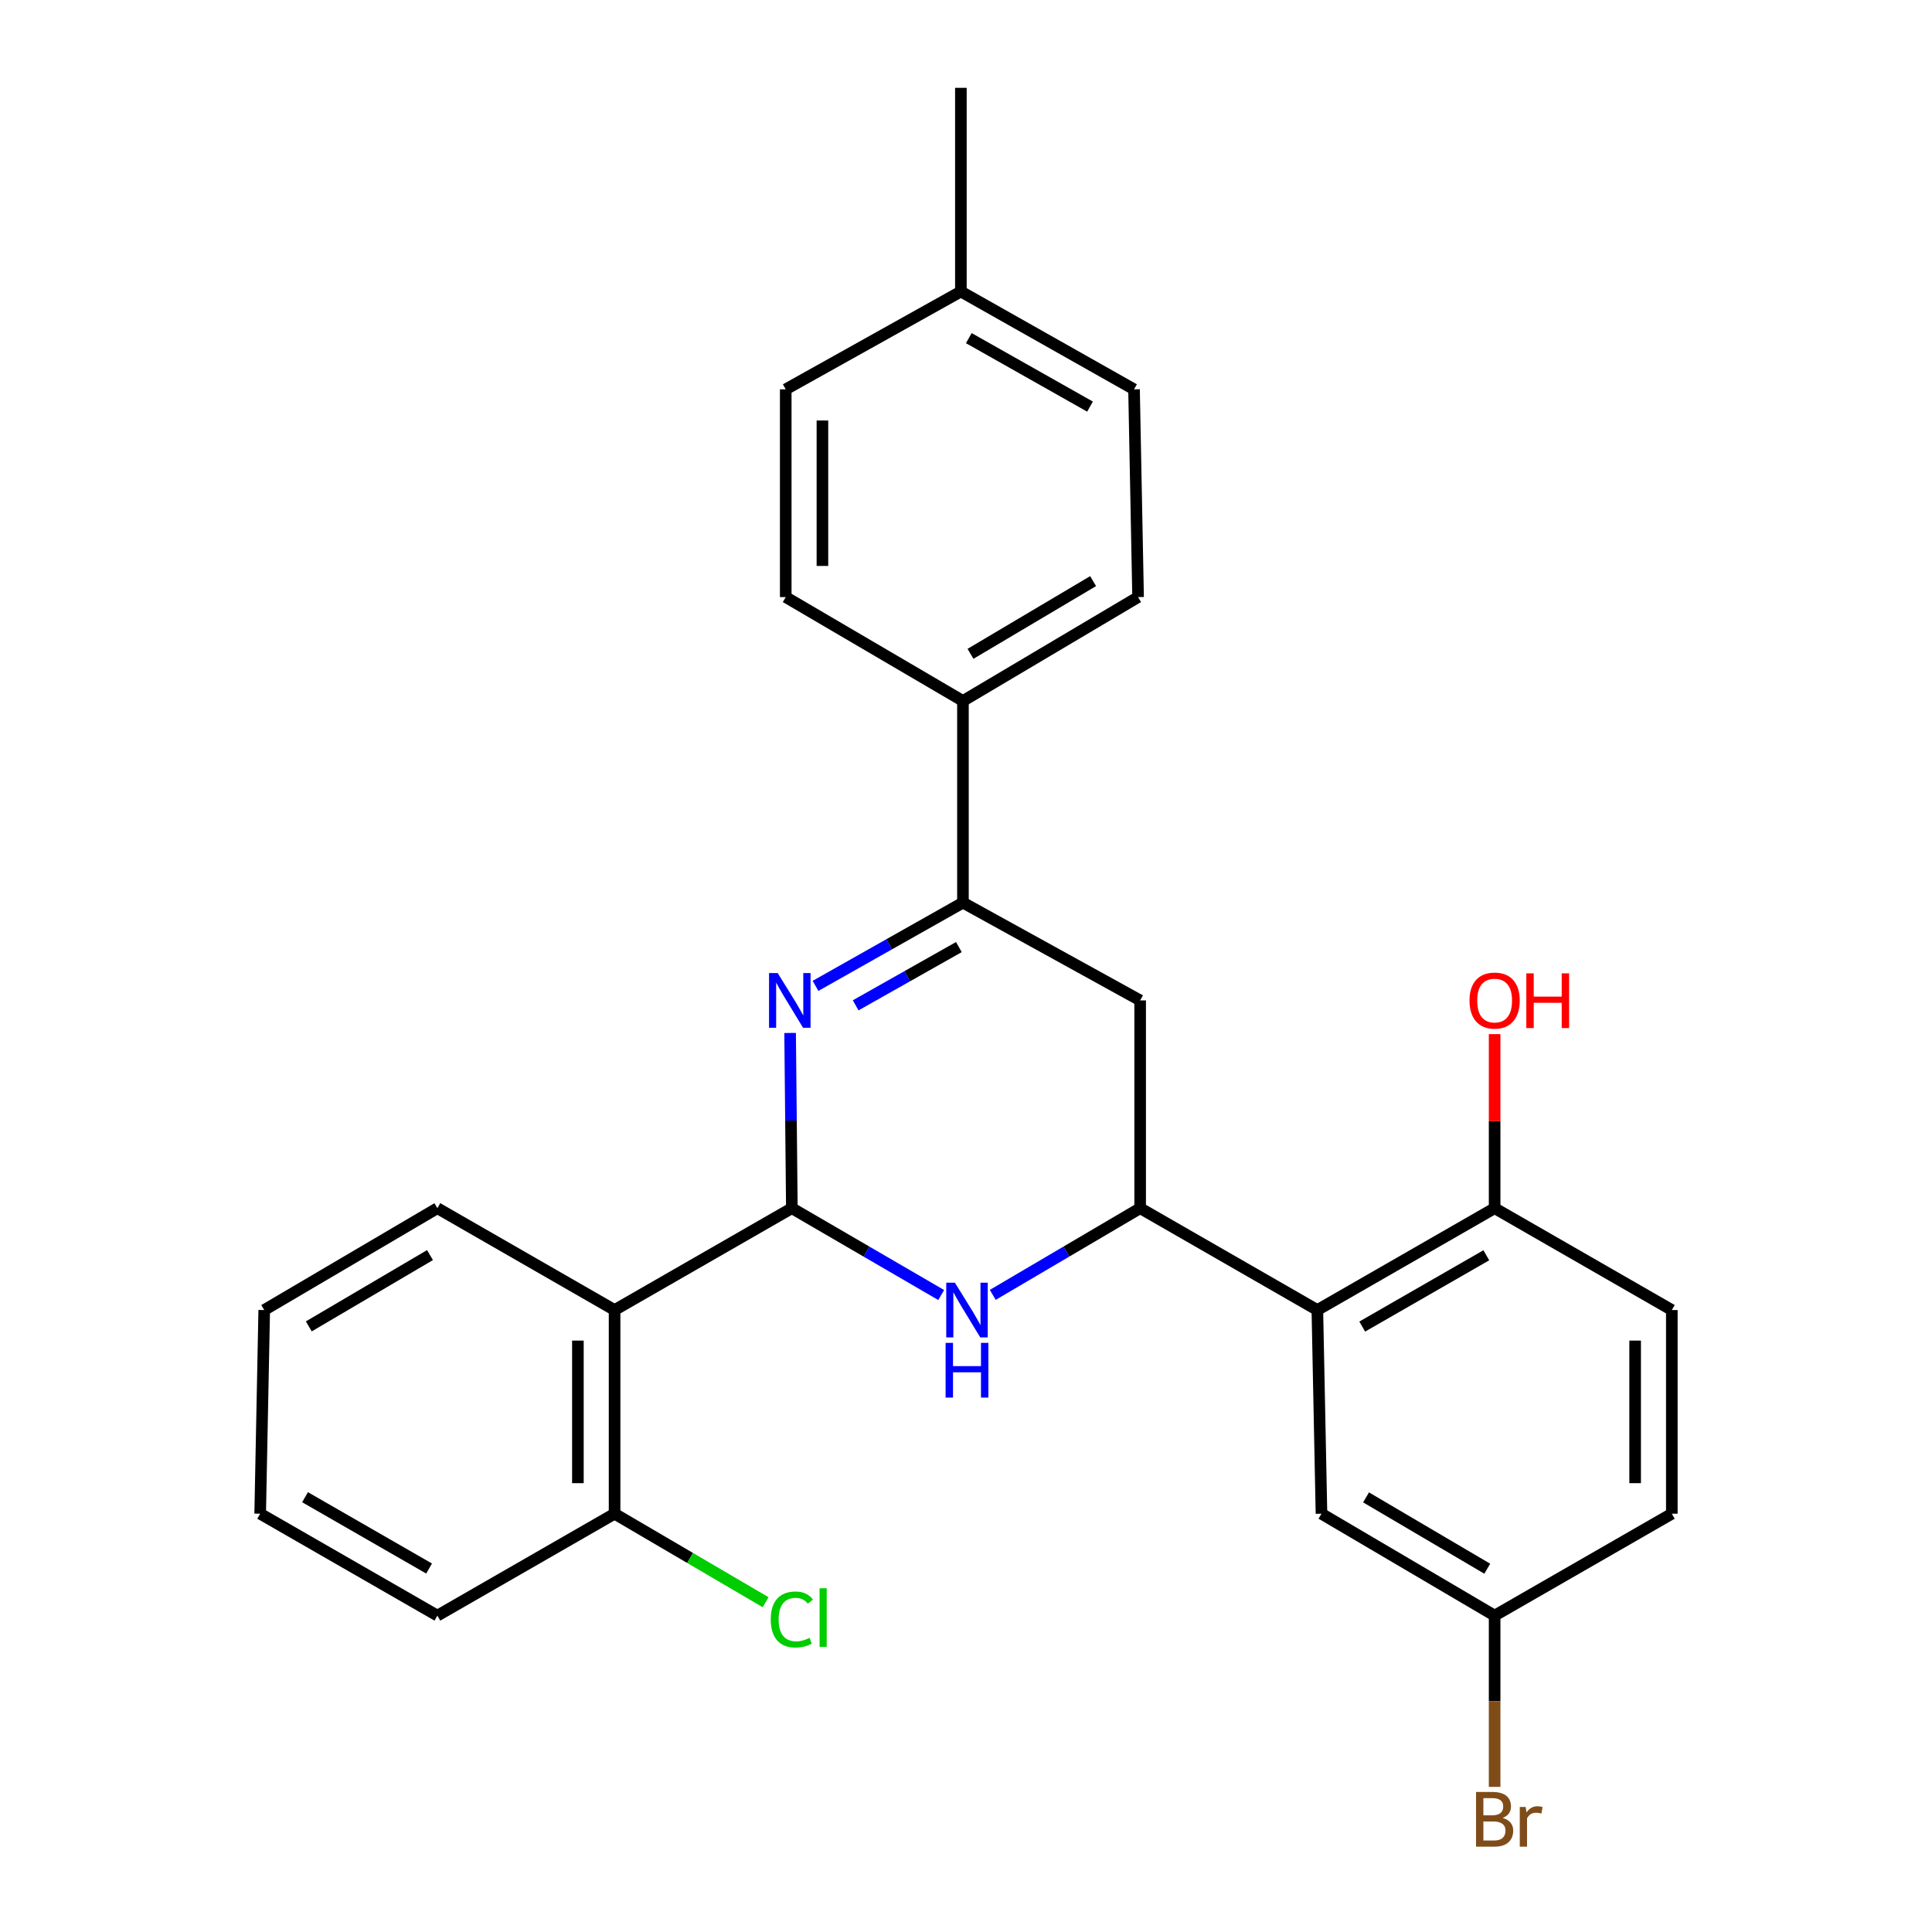 <?xml version='1.0' encoding='iso-8859-1'?>
<svg version='1.1' baseProfile='full'
              xmlns='http://www.w3.org/2000/svg'
                      xmlns:rdkit='http://www.rdkit.org/xml'
                      xmlns:xlink='http://www.w3.org/1999/xlink'
                  xml:space='preserve'
width='1000px' height='1000px' viewBox='0 0 1000 1000'>
<!-- END OF HEADER -->
<rect style='opacity:1.0;fill:#FFFFFF;stroke:none' width='1000' height='1000' x='0' y='0'> </rect>
<path class='bond-0' d='M 409.861,625.355 L 409.412,580.006' style='fill:none;fill-rule:evenodd;stroke:#000000;stroke-width:6px;stroke-linecap:butt;stroke-linejoin:miter;stroke-opacity:1' />
<path class='bond-0' d='M 409.412,580.006 L 408.962,534.658' style='fill:none;fill-rule:evenodd;stroke:#0000FF;stroke-width:6px;stroke-linecap:butt;stroke-linejoin:miter;stroke-opacity:1' />
<path class='bond-1' d='M 409.861,625.355 L 448.508,647.829' style='fill:none;fill-rule:evenodd;stroke:#000000;stroke-width:6px;stroke-linecap:butt;stroke-linejoin:miter;stroke-opacity:1' />
<path class='bond-1' d='M 448.508,647.829 L 487.155,670.303' style='fill:none;fill-rule:evenodd;stroke:#0000FF;stroke-width:6px;stroke-linecap:butt;stroke-linejoin:miter;stroke-opacity:1' />
<path class='bond-4' d='M 409.861,625.355 L 318.108,678.073' style='fill:none;fill-rule:evenodd;stroke:#000000;stroke-width:6px;stroke-linecap:butt;stroke-linejoin:miter;stroke-opacity:1' />
<path class='bond-3' d='M 422.109,510.291 L 460.263,488.746' style='fill:none;fill-rule:evenodd;stroke:#0000FF;stroke-width:6px;stroke-linecap:butt;stroke-linejoin:miter;stroke-opacity:1' />
<path class='bond-3' d='M 460.263,488.746 L 498.418,467.201' style='fill:none;fill-rule:evenodd;stroke:#000000;stroke-width:6px;stroke-linecap:butt;stroke-linejoin:miter;stroke-opacity:1' />
<path class='bond-3' d='M 442.892,520.363 L 469.6,505.282' style='fill:none;fill-rule:evenodd;stroke:#0000FF;stroke-width:6px;stroke-linecap:butt;stroke-linejoin:miter;stroke-opacity:1' />
<path class='bond-3' d='M 469.6,505.282 L 496.309,490.2' style='fill:none;fill-rule:evenodd;stroke:#000000;stroke-width:6px;stroke-linecap:butt;stroke-linejoin:miter;stroke-opacity:1' />
<path class='bond-2' d='M 513.856,670.227 L 551.998,647.791' style='fill:none;fill-rule:evenodd;stroke:#0000FF;stroke-width:6px;stroke-linecap:butt;stroke-linejoin:miter;stroke-opacity:1' />
<path class='bond-2' d='M 551.998,647.791 L 590.139,625.355' style='fill:none;fill-rule:evenodd;stroke:#000000;stroke-width:6px;stroke-linecap:butt;stroke-linejoin:miter;stroke-opacity:1' />
<path class='bond-5' d='M 590.139,625.355 L 681.861,678.073' style='fill:none;fill-rule:evenodd;stroke:#000000;stroke-width:6px;stroke-linecap:butt;stroke-linejoin:miter;stroke-opacity:1' />
<path class='bond-6' d='M 590.139,625.355 L 590.139,517.809' style='fill:none;fill-rule:evenodd;stroke:#000000;stroke-width:6px;stroke-linecap:butt;stroke-linejoin:miter;stroke-opacity:1' />
<path class='bond-7' d='M 498.418,467.201 L 498.418,362.819' style='fill:none;fill-rule:evenodd;stroke:#000000;stroke-width:6px;stroke-linecap:butt;stroke-linejoin:miter;stroke-opacity:1' />
<path class='bond-27' d='M 498.418,467.201 L 590.139,517.809' style='fill:none;fill-rule:evenodd;stroke:#000000;stroke-width:6px;stroke-linecap:butt;stroke-linejoin:miter;stroke-opacity:1' />
<path class='bond-10' d='M 318.108,678.073 L 318.108,783.499' style='fill:none;fill-rule:evenodd;stroke:#000000;stroke-width:6px;stroke-linecap:butt;stroke-linejoin:miter;stroke-opacity:1' />
<path class='bond-10' d='M 299.118,693.887 L 299.118,767.686' style='fill:none;fill-rule:evenodd;stroke:#000000;stroke-width:6px;stroke-linecap:butt;stroke-linejoin:miter;stroke-opacity:1' />
<path class='bond-22' d='M 318.108,678.073 L 226.386,625.355' style='fill:none;fill-rule:evenodd;stroke:#000000;stroke-width:6px;stroke-linecap:butt;stroke-linejoin:miter;stroke-opacity:1' />
<path class='bond-8' d='M 681.861,678.073 L 773.614,625.355' style='fill:none;fill-rule:evenodd;stroke:#000000;stroke-width:6px;stroke-linecap:butt;stroke-linejoin:miter;stroke-opacity:1' />
<path class='bond-8' d='M 705.084,686.631 L 769.311,649.729' style='fill:none;fill-rule:evenodd;stroke:#000000;stroke-width:6px;stroke-linecap:butt;stroke-linejoin:miter;stroke-opacity:1' />
<path class='bond-9' d='M 681.861,678.073 L 683.992,783.499' style='fill:none;fill-rule:evenodd;stroke:#000000;stroke-width:6px;stroke-linecap:butt;stroke-linejoin:miter;stroke-opacity:1' />
<path class='bond-11' d='M 498.418,362.819 L 589.073,309.056' style='fill:none;fill-rule:evenodd;stroke:#000000;stroke-width:6px;stroke-linecap:butt;stroke-linejoin:miter;stroke-opacity:1' />
<path class='bond-11' d='M 502.329,338.421 L 565.789,300.787' style='fill:none;fill-rule:evenodd;stroke:#000000;stroke-width:6px;stroke-linecap:butt;stroke-linejoin:miter;stroke-opacity:1' />
<path class='bond-12' d='M 498.418,362.819 L 406.696,309.056' style='fill:none;fill-rule:evenodd;stroke:#000000;stroke-width:6px;stroke-linecap:butt;stroke-linejoin:miter;stroke-opacity:1' />
<path class='bond-13' d='M 773.614,625.355 L 865.335,678.073' style='fill:none;fill-rule:evenodd;stroke:#000000;stroke-width:6px;stroke-linecap:butt;stroke-linejoin:miter;stroke-opacity:1' />
<path class='bond-20' d='M 773.614,625.355 L 773.614,580.306' style='fill:none;fill-rule:evenodd;stroke:#000000;stroke-width:6px;stroke-linecap:butt;stroke-linejoin:miter;stroke-opacity:1' />
<path class='bond-20' d='M 773.614,580.306 L 773.614,535.257' style='fill:none;fill-rule:evenodd;stroke:#FF0000;stroke-width:6px;stroke-linecap:butt;stroke-linejoin:miter;stroke-opacity:1' />
<path class='bond-14' d='M 683.992,783.499 L 773.614,836.239' style='fill:none;fill-rule:evenodd;stroke:#000000;stroke-width:6px;stroke-linecap:butt;stroke-linejoin:miter;stroke-opacity:1' />
<path class='bond-14' d='M 707.066,775.044 L 769.801,811.961' style='fill:none;fill-rule:evenodd;stroke:#000000;stroke-width:6px;stroke-linecap:butt;stroke-linejoin:miter;stroke-opacity:1' />
<path class='bond-15' d='M 318.108,783.499 L 357.195,806.403' style='fill:none;fill-rule:evenodd;stroke:#000000;stroke-width:6px;stroke-linecap:butt;stroke-linejoin:miter;stroke-opacity:1' />
<path class='bond-15' d='M 357.195,806.403 L 396.282,829.306' style='fill:none;fill-rule:evenodd;stroke:#00CC00;stroke-width:6px;stroke-linecap:butt;stroke-linejoin:miter;stroke-opacity:1' />
<path class='bond-23' d='M 318.108,783.499 L 226.386,836.239' style='fill:none;fill-rule:evenodd;stroke:#000000;stroke-width:6px;stroke-linecap:butt;stroke-linejoin:miter;stroke-opacity:1' />
<path class='bond-17' d='M 589.073,309.056 L 586.974,201.52' style='fill:none;fill-rule:evenodd;stroke:#000000;stroke-width:6px;stroke-linecap:butt;stroke-linejoin:miter;stroke-opacity:1' />
<path class='bond-18' d='M 406.696,309.056 L 406.696,201.52' style='fill:none;fill-rule:evenodd;stroke:#000000;stroke-width:6px;stroke-linecap:butt;stroke-linejoin:miter;stroke-opacity:1' />
<path class='bond-18' d='M 425.686,292.926 L 425.686,217.651' style='fill:none;fill-rule:evenodd;stroke:#000000;stroke-width:6px;stroke-linecap:butt;stroke-linejoin:miter;stroke-opacity:1' />
<path class='bond-29' d='M 865.335,678.073 L 865.335,783.499' style='fill:none;fill-rule:evenodd;stroke:#000000;stroke-width:6px;stroke-linecap:butt;stroke-linejoin:miter;stroke-opacity:1' />
<path class='bond-29' d='M 846.345,693.887 L 846.345,767.686' style='fill:none;fill-rule:evenodd;stroke:#000000;stroke-width:6px;stroke-linecap:butt;stroke-linejoin:miter;stroke-opacity:1' />
<path class='bond-16' d='M 773.614,836.239 L 865.335,783.499' style='fill:none;fill-rule:evenodd;stroke:#000000;stroke-width:6px;stroke-linecap:butt;stroke-linejoin:miter;stroke-opacity:1' />
<path class='bond-21' d='M 773.614,836.239 L 773.614,880.559' style='fill:none;fill-rule:evenodd;stroke:#000000;stroke-width:6px;stroke-linecap:butt;stroke-linejoin:miter;stroke-opacity:1' />
<path class='bond-21' d='M 773.614,880.559 L 773.614,924.879' style='fill:none;fill-rule:evenodd;stroke:#7F4C19;stroke-width:6px;stroke-linecap:butt;stroke-linejoin:miter;stroke-opacity:1' />
<path class='bond-30' d='M 586.974,201.52 L 497.352,150.891' style='fill:none;fill-rule:evenodd;stroke:#000000;stroke-width:6px;stroke-linecap:butt;stroke-linejoin:miter;stroke-opacity:1' />
<path class='bond-30' d='M 564.19,210.46 L 501.455,175.019' style='fill:none;fill-rule:evenodd;stroke:#000000;stroke-width:6px;stroke-linecap:butt;stroke-linejoin:miter;stroke-opacity:1' />
<path class='bond-19' d='M 406.696,201.52 L 497.352,150.891' style='fill:none;fill-rule:evenodd;stroke:#000000;stroke-width:6px;stroke-linecap:butt;stroke-linejoin:miter;stroke-opacity:1' />
<path class='bond-24' d='M 497.352,150.891 L 497.352,45.455' style='fill:none;fill-rule:evenodd;stroke:#000000;stroke-width:6px;stroke-linecap:butt;stroke-linejoin:miter;stroke-opacity:1' />
<path class='bond-25' d='M 226.386,625.355 L 136.764,678.073' style='fill:none;fill-rule:evenodd;stroke:#000000;stroke-width:6px;stroke-linecap:butt;stroke-linejoin:miter;stroke-opacity:1' />
<path class='bond-25' d='M 222.571,649.631 L 159.836,686.534' style='fill:none;fill-rule:evenodd;stroke:#000000;stroke-width:6px;stroke-linecap:butt;stroke-linejoin:miter;stroke-opacity:1' />
<path class='bond-28' d='M 226.386,836.239 L 134.665,783.499' style='fill:none;fill-rule:evenodd;stroke:#000000;stroke-width:6px;stroke-linecap:butt;stroke-linejoin:miter;stroke-opacity:1' />
<path class='bond-28' d='M 222.094,811.865 L 157.889,774.948' style='fill:none;fill-rule:evenodd;stroke:#000000;stroke-width:6px;stroke-linecap:butt;stroke-linejoin:miter;stroke-opacity:1' />
<path class='bond-26' d='M 136.764,678.073 L 134.665,783.499' style='fill:none;fill-rule:evenodd;stroke:#000000;stroke-width:6px;stroke-linecap:butt;stroke-linejoin:miter;stroke-opacity:1' />
<path  class='atom-1' d='M 402.535 503.649
L 411.815 518.649
Q 412.735 520.129, 414.215 522.809
Q 415.695 525.489, 415.775 525.649
L 415.775 503.649
L 419.535 503.649
L 419.535 531.969
L 415.655 531.969
L 405.695 515.569
Q 404.535 513.649, 403.295 511.449
Q 402.095 509.249, 401.735 508.569
L 401.735 531.969
L 398.055 531.969
L 398.055 503.649
L 402.535 503.649
' fill='#0000FF'/>
<path  class='atom-2' d='M 494.257 663.913
L 503.537 678.913
Q 504.457 680.393, 505.937 683.073
Q 507.417 685.753, 507.497 685.913
L 507.497 663.913
L 511.257 663.913
L 511.257 692.233
L 507.377 692.233
L 497.417 675.833
Q 496.257 673.913, 495.017 671.713
Q 493.817 669.513, 493.457 668.833
L 493.457 692.233
L 489.777 692.233
L 489.777 663.913
L 494.257 663.913
' fill='#0000FF'/>
<path  class='atom-2' d='M 489.437 695.065
L 493.277 695.065
L 493.277 707.105
L 507.757 707.105
L 507.757 695.065
L 511.597 695.065
L 511.597 723.385
L 507.757 723.385
L 507.757 710.305
L 493.277 710.305
L 493.277 723.385
L 489.437 723.385
L 489.437 695.065
' fill='#0000FF'/>
<path  class='atom-16' d='M 398.941 838.242
Q 398.941 831.202, 402.221 827.522
Q 405.541 823.802, 411.821 823.802
Q 417.661 823.802, 420.781 827.922
L 418.141 830.082
Q 415.861 827.082, 411.821 827.082
Q 407.541 827.082, 405.261 829.962
Q 403.021 832.802, 403.021 838.242
Q 403.021 843.842, 405.341 846.722
Q 407.701 849.602, 412.261 849.602
Q 415.381 849.602, 419.021 847.722
L 420.141 850.722
Q 418.661 851.682, 416.421 852.242
Q 414.181 852.802, 411.701 852.802
Q 405.541 852.802, 402.221 849.042
Q 398.941 845.282, 398.941 838.242
' fill='#00CC00'/>
<path  class='atom-16' d='M 424.221 822.082
L 427.901 822.082
L 427.901 852.442
L 424.221 852.442
L 424.221 822.082
' fill='#00CC00'/>
<path  class='atom-21' d='M 760.614 517.889
Q 760.614 511.089, 763.974 507.289
Q 767.334 503.489, 773.614 503.489
Q 779.894 503.489, 783.254 507.289
Q 786.614 511.089, 786.614 517.889
Q 786.614 524.769, 783.214 528.689
Q 779.814 532.569, 773.614 532.569
Q 767.374 532.569, 763.974 528.689
Q 760.614 524.809, 760.614 517.889
M 773.614 529.369
Q 777.934 529.369, 780.254 526.489
Q 782.614 523.569, 782.614 517.889
Q 782.614 512.329, 780.254 509.529
Q 777.934 506.689, 773.614 506.689
Q 769.294 506.689, 766.934 509.489
Q 764.614 512.289, 764.614 517.889
Q 764.614 523.609, 766.934 526.489
Q 769.294 529.369, 773.614 529.369
' fill='#FF0000'/>
<path  class='atom-21' d='M 790.014 503.809
L 793.854 503.809
L 793.854 515.849
L 808.334 515.849
L 808.334 503.809
L 812.174 503.809
L 812.174 532.129
L 808.334 532.129
L 808.334 519.049
L 793.854 519.049
L 793.854 532.129
L 790.014 532.129
L 790.014 503.809
' fill='#FF0000'/>
<path  class='atom-22' d='M 777.754 940.955
Q 780.474 941.715, 781.834 943.395
Q 783.234 945.035, 783.234 947.475
Q 783.234 951.395, 780.714 953.635
Q 778.234 955.835, 773.514 955.835
L 763.994 955.835
L 763.994 927.515
L 772.354 927.515
Q 777.194 927.515, 779.634 929.475
Q 782.074 931.435, 782.074 935.035
Q 782.074 939.315, 777.754 940.955
M 767.794 930.715
L 767.794 939.595
L 772.354 939.595
Q 775.154 939.595, 776.594 938.475
Q 778.074 937.315, 778.074 935.035
Q 778.074 930.715, 772.354 930.715
L 767.794 930.715
M 773.514 952.635
Q 776.274 952.635, 777.754 951.315
Q 779.234 949.995, 779.234 947.475
Q 779.234 945.155, 777.594 943.995
Q 775.994 942.795, 772.914 942.795
L 767.794 942.795
L 767.794 952.635
L 773.514 952.635
' fill='#7F4C19'/>
<path  class='atom-22' d='M 789.674 935.275
L 790.114 938.115
Q 792.274 934.915, 795.794 934.915
Q 796.914 934.915, 798.434 935.315
L 797.834 938.675
Q 796.114 938.275, 795.154 938.275
Q 793.474 938.275, 792.354 938.955
Q 791.274 939.595, 790.394 941.155
L 790.394 955.835
L 786.634 955.835
L 786.634 935.275
L 789.674 935.275
' fill='#7F4C19'/>
</svg>
